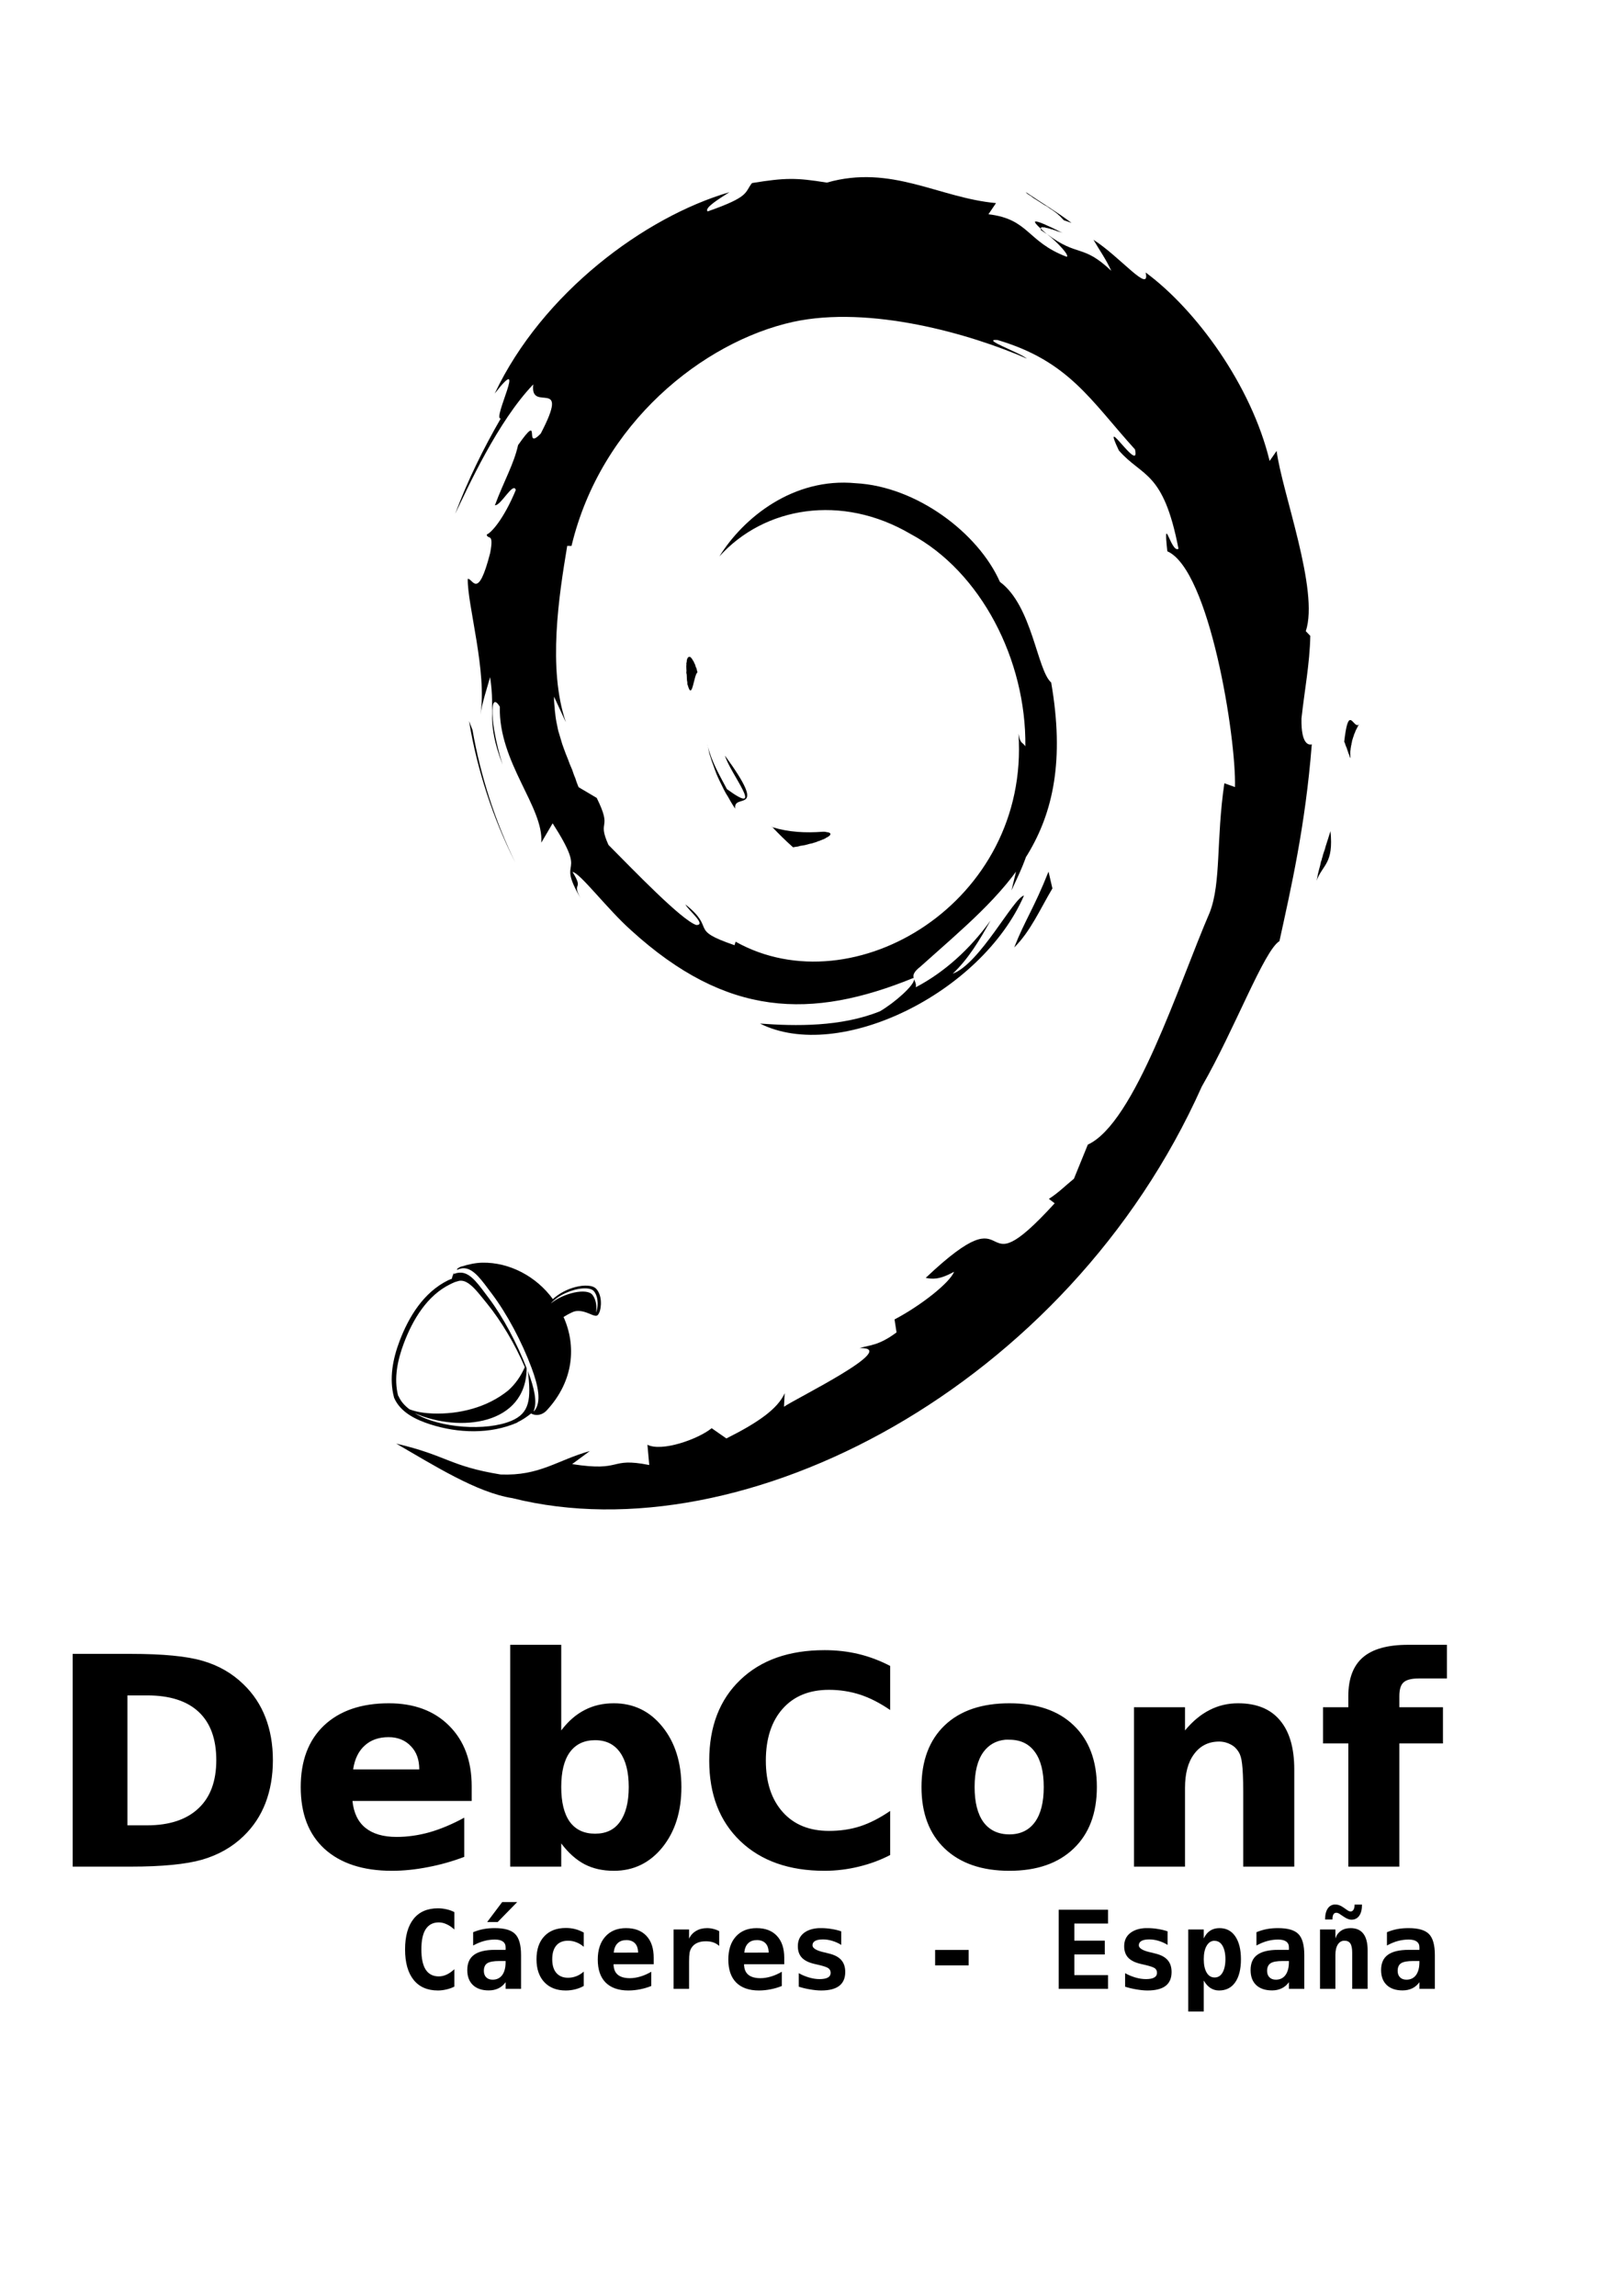 <?xml version="1.0" encoding="UTF-8" standalone="no"?>
<!-- Created with Inkscape (http://www.inkscape.org/) -->
<svg
   xmlns:dc="http://purl.org/dc/elements/1.1/"
   xmlns:cc="http://creativecommons.org/ns#"
   xmlns:rdf="http://www.w3.org/1999/02/22-rdf-syntax-ns#"
   xmlns:svg="http://www.w3.org/2000/svg"
   xmlns="http://www.w3.org/2000/svg"
   xmlns:sodipodi="http://sodipodi.sourceforge.net/DTD/sodipodi-0.dtd"
   xmlns:inkscape="http://www.inkscape.org/namespaces/inkscape"
   width="210mm"
   height="297mm"
   id="svg5555"
   sodipodi:version="0.32"
   inkscape:version="0.46+devel r"
   sodipodi:docname="03_es_VerticalOneColor_alfa.svg"
   inkscape:output_extension="org.inkscape.output.svg.inkscape">
  <defs
     id="defs5557">
    <inkscape:perspective
       id="perspective5719"
       inkscape:persp3d-origin="0.5 : 0.33333333 : 1"
       inkscape:vp_z="1 : 0.5 : 1"
       inkscape:vp_y="0 : 1000 : 0"
       inkscape:vp_x="0 : 0.5 : 1"
       sodipodi:type="inkscape:persp3d" />
  </defs>
  <sodipodi:namedview
     id="base"
     pagecolor="#ffffff"
     bordercolor="#666666"
     borderopacity="1.0"
     inkscape:pageopacity="0.0"
     inkscape:pageshadow="2"
     inkscape:zoom="0.5"
     inkscape:cx="503.14131"
     inkscape:cy="290.12067"
     inkscape:document-units="px"
     inkscape:current-layer="layer1"
     showgrid="false"
     inkscape:window-width="1440"
     inkscape:window-height="852"
     inkscape:window-x="0"
     inkscape:window-y="25" />
  <g
     inkscape:label="Camada 1"
     inkscape:groupmode="layer"
     id="layer1">
    <path
       style="font-size:40px;font-style:normal;font-variant:normal;font-weight:bold;font-stretch:normal;text-align:start;line-height:125%;writing-mode:lr-tb;text-anchor:start;fill:#000000;fill-opacity:1;stroke:none;font-family:Bitstream Vera Sans Mono;-inkscape-font-specification:Bitstream Vera Sans Mono Bold"
       d="m 245.577,930.013 -7.343,9.756 5.14,0 9.546,-9.756 -7.343,0 z m 406.951,1.189 c -1.339,0.138 -2.396,0.77 -3.182,1.888 -0.881,1.278 -1.329,3.071 -1.329,5.42 l 3.602,0 0,-0.21 c 0,-1.019 0.179,-1.772 0.49,-2.308 0.328,-0.539 0.812,-0.769 1.434,-0.769 0.466,0 1.075,0.229 1.818,0.734 0.155,0.103 0.229,0.175 0.28,0.21 l 1.434,0.944 c 0.829,0.573 1.528,0.947 2.098,1.154 0.57,0.206 1.162,0.35 1.783,0.35 1.624,0 2.896,-0.68 3.776,-1.958 0.898,-1.279 1.329,-3.071 1.329,-5.42 l -3.637,0 0,0.21 c 0,1.002 -0.178,1.755 -0.525,2.308 -0.329,0.539 -0.777,0.839 -1.399,0.839 -0.277,0 -0.581,-0.072 -0.909,-0.21 -0.311,-0.137 -0.651,-0.369 -1.014,-0.629 l -1.609,-1.119 c -0.708,-0.515 -1.371,-0.859 -1.993,-1.084 -0.622,-0.241 -1.232,-0.35 -1.853,-0.35 -0.203,0 -0.403,-0.02 -0.595,0 z m -438.351,1.853 c -5.216,0 -9.177,1.739 -11.924,5.175 -2.746,3.437 -4.161,8.419 -4.161,14.931 0,6.495 1.415,11.425 4.161,14.861 2.746,3.438 6.707,5.21 11.924,5.21 1.468,0 2.866,-0.209 4.196,-0.525 1.33,-0.309 2.602,-0.742 3.812,-1.364 l 0,-8.497 c -1.313,1.209 -2.603,2.088 -3.846,2.658 -1.226,0.55 -2.464,0.839 -3.776,0.839 -2.798,0 -4.965,-1.111 -6.399,-3.322 -1.416,-2.228 -2.098,-5.508 -2.098,-9.861 0,-4.37 0.682,-7.65 2.098,-9.861 1.434,-2.228 3.601,-3.357 6.399,-3.357 1.313,0 2.55,0.308 3.776,0.874 1.244,0.55 2.534,1.379 3.846,2.588 l 0,-8.497 c -1.175,-0.622 -2.429,-1.053 -3.776,-1.364 -1.347,-0.309 -2.763,-0.49 -4.231,-0.49 z m 303.552,0.699 0,38.674 24.128,0 0,-6.714 -16.47,0 0,-10.106 14.896,0 0,-6.749 -14.896,0 0,-8.357 16.47,0 0,-6.749 -24.128,0 z m -241.03,8.917 c -4.474,0 -7.986,1.344 -10.525,4.056 -2.539,2.694 -3.812,6.44 -3.812,11.225 0,4.768 1.29,8.495 3.812,11.19 2.522,2.695 6.017,4.091 10.49,4.091 1.693,0 3.252,-0.214 4.721,-0.594 1.468,-0.361 2.813,-0.901 4.091,-1.643 l 0,-6.993 c -1.14,1.001 -2.324,1.737 -3.602,2.238 -1.278,0.481 -2.623,0.769 -4.091,0.769 -2.47,0 -4.405,-0.823 -5.735,-2.378 -1.33,-1.554 -1.993,-3.777 -1.993,-6.679 0,-2.902 0.663,-5.142 1.993,-6.714 1.33,-1.572 3.265,-2.343 5.735,-2.343 1.416,0 2.743,0.251 4.056,0.769 1.33,0.504 2.531,1.253 3.637,2.203 l 0,-6.959 c -1.434,-0.76 -2.85,-1.35 -4.301,-1.713 -1.434,-0.367 -2.921,-0.525 -4.476,-0.525 z m -34.688,0.07 c -1.935,0 -3.763,0.128 -5.49,0.455 -1.727,0.326 -3.465,0.848 -5.14,1.539 l 0,6.504 c 1.848,-1.003 3.657,-1.754 5.35,-2.203 1.71,-0.464 3.466,-0.699 5.28,-0.699 1.727,0 3,0.306 3.881,0.944 0.898,0.622 1.364,1.571 1.364,2.797 l 0,1.294 -5.245,0 c -4.595,0 -8.017,0.824 -10.21,2.448 -2.194,1.606 -3.287,4.062 -3.287,7.448 0,3.126 0.932,5.563 2.762,7.308 1.848,1.744 4.429,2.623 7.728,2.623 1.727,0 3.322,-0.321 4.756,-1.014 1.434,-0.691 2.581,-1.729 3.497,-3.007 l 0,3.252 7.553,0 0,-16.54 c 0,-4.94 -0.985,-8.364 -2.902,-10.28 -1.9,-1.918 -5.18,-2.867 -9.896,-2.867 z m 64.13,0 c -4.266,0 -7.636,1.379 -10.106,4.126 -2.47,2.746 -3.707,6.492 -3.707,11.225 0,4.888 1.255,8.617 3.811,11.225 2.574,2.591 6.301,3.916 11.155,3.916 2.038,0 3.974,-0.232 5.805,-0.594 1.831,-0.367 3.623,-0.883 5.385,-1.609 l 0,-6.959 c -1.848,1.088 -3.622,1.842 -5.315,2.343 -1.693,0.504 -3.396,0.804 -5.14,0.804 -2.643,0 -4.614,-0.591 -5.944,-1.713 -1.33,-1.123 -2.011,-2.825 -2.028,-5.105 l 19.617,0 0,-3.112 c -1.1e-4,-4.629 -1.148,-8.195 -3.532,-10.735 -2.366,-2.557 -5.7,-3.811 -10.001,-3.811 z m 39.653,0 c -2.055,0 -3.848,0.443 -5.385,1.364 -1.537,0.899 -2.684,2.153 -3.427,3.811 l 0,-4.511 -7.588,0 0,29.023 7.588,0 0,-13.358 c 0,-1.9 0.088,-3.333 0.245,-4.266 0.172,-0.932 0.46,-1.686 0.874,-2.343 0.656,-1.071 1.571,-1.895 2.762,-2.448 1.209,-0.573 2.625,-0.839 4.231,-0.839 1.33,0 2.566,0.146 3.672,0.525 1.123,0.378 2.108,0.988 2.937,1.748 l 0,-7.238 c -0.898,-0.487 -1.866,-0.842 -2.867,-1.084 -0.985,-0.258 -2.006,-0.385 -3.042,-0.385 z m 24.197,0 c -4.266,0 -7.67,1.379 -10.141,4.126 -2.47,2.746 -3.672,6.492 -3.672,11.225 0,4.888 1.255,8.617 3.811,11.225 2.574,2.591 6.301,3.916 11.155,3.916 2.038,0 3.974,-0.232 5.805,-0.594 1.831,-0.367 3.623,-0.883 5.385,-1.609 l 0,-6.959 c -1.848,1.088 -3.622,1.842 -5.315,2.343 -1.693,0.504 -3.396,0.804 -5.14,0.804 -2.643,0 -4.649,-0.591 -5.979,-1.713 -1.33,-1.123 -2.011,-2.825 -2.028,-5.105 l 19.652,0 0,-3.112 c 0,-4.629 -1.183,-8.195 -3.567,-10.735 -2.366,-2.557 -5.665,-3.811 -9.966,-3.811 z m 30.387,0 c -3.025,0.172 -5.435,0.983 -7.203,2.343 -2.021,1.555 -3.007,3.706 -3.007,6.504 0,2.349 0.663,4.231 1.993,5.63 1.33,1.4 3.427,2.421 6.329,3.077 l 2.133,0.49 c 2.436,0.587 3.942,1.126 4.581,1.643 0.656,0.515 1.014,1.235 1.014,2.203 0,0.984 -0.448,1.755 -1.364,2.273 -0.916,0.515 -2.312,0.769 -4.091,0.769 -1.624,0 -3.291,-0.264 -5.035,-0.769 -1.727,-0.504 -3.43,-1.183 -5.105,-2.133 l 0,6.609 c 1.883,0.604 3.729,1.035 5.56,1.329 1.831,0.309 3.64,0.525 5.385,0.525 3.938,0 6.86,-0.752 8.812,-2.238 1.969,-1.503 2.972,-3.795 2.972,-6.784 0,-2.486 -0.663,-4.423 -1.958,-5.875 -1.278,-1.468 -3.286,-2.526 -6.049,-3.182 l -2.168,-0.559 -0.28,-0.035 c -3.696,-0.863 -5.56,-2.01 -5.56,-3.392 0,-0.967 0.43,-1.684 1.294,-2.168 0.864,-0.504 2.154,-0.734 3.846,-0.734 1.52,0 3.008,0.235 4.511,0.699 1.52,0.447 3.007,1.095 4.406,1.993 l 0,-6.644 c -1.537,-0.533 -3.115,-0.895 -4.756,-1.154 -1.624,-0.275 -3.254,-0.42 -4.895,-0.42 -0.458,0 -0.932,0 -1.364,0 z m 159.591,0 c -3.025,0.172 -5.4,0.983 -7.168,2.343 -2.021,1.555 -3.042,3.706 -3.042,6.504 0,2.349 0.663,4.231 1.993,5.63 1.33,1.4 3.427,2.421 6.329,3.077 l 2.133,0.49 c 2.435,0.587 3.977,1.126 4.616,1.643 0.656,0.515 0.979,1.235 0.979,2.203 0,0.984 -0.448,1.755 -1.364,2.273 -0.916,0.515 -2.277,0.769 -4.056,0.769 -1.624,0 -3.326,-0.264 -5.07,-0.769 -1.727,-0.504 -3.43,-1.183 -5.105,-2.133 l 0,6.609 c 1.883,0.604 3.729,1.035 5.56,1.329 1.831,0.309 3.64,0.525 5.385,0.525 3.938,0 6.895,-0.752 8.847,-2.238 1.969,-1.503 2.937,-3.795 2.937,-6.784 0,-2.486 -0.663,-4.423 -1.958,-5.875 -1.278,-1.468 -3.286,-2.526 -6.049,-3.182 l -2.168,-0.559 -0.28,-0.035 c -3.696,-0.863 -5.56,-2.01 -5.56,-3.392 0,-0.967 0.43,-1.684 1.294,-2.168 0.864,-0.504 2.154,-0.734 3.846,-0.734 1.52,0 3.008,0.235 4.511,0.699 1.52,0.447 3.007,1.095 4.406,1.993 l 0,-6.644 c -1.537,-0.533 -3.115,-0.895 -4.756,-1.154 -1.624,-0.275 -3.254,-0.42 -4.895,-0.42 -0.458,0 -0.932,0 -1.364,0 z m 36.401,0 c -1.745,0 -3.285,0.41 -4.581,1.259 -1.296,0.847 -2.318,2.101 -3.112,3.776 l 0,-4.371 -7.588,0 0,40.108 7.588,0 0,-15.141 c 0.933,1.624 2.026,2.825 3.252,3.637 1.244,0.795 2.642,1.224 4.196,1.224 3.437,0 6.054,-1.326 7.903,-3.951 1.866,-2.626 2.832,-6.424 2.832,-11.329 0,-4.836 -0.966,-8.564 -2.797,-11.225 -1.831,-2.659 -4.376,-3.986 -7.693,-3.986 z m 28.673,0 c -1.935,0 -3.728,0.128 -5.455,0.455 -1.727,0.326 -3.465,0.848 -5.14,1.539 l 0,6.504 c 1.848,-1.003 3.657,-1.754 5.35,-2.203 1.71,-0.464 3.431,-0.699 5.245,-0.699 1.727,0 3.035,0.306 3.916,0.944 0.898,0.622 1.364,1.571 1.364,2.797 l 0,1.294 -5.28,0 c -4.595,0 -8.017,0.824 -10.21,2.448 -2.194,1.606 -3.252,4.062 -3.252,7.448 0,3.126 0.897,5.563 2.727,7.308 1.848,1.744 4.464,2.623 7.763,2.623 1.727,0 3.287,-0.321 4.721,-1.014 1.434,-0.691 2.616,-1.729 3.532,-3.007 l 0,3.252 7.518,0 0,-16.54 c 0,-4.94 -0.985,-8.364 -2.902,-10.28 -1.9,-1.918 -5.18,-2.867 -9.896,-2.867 z m 35.457,0 c -1.831,0 -3.39,0.409 -4.686,1.294 -1.295,0.881 -2.227,2.135 -2.762,3.742 l 0,-4.371 -7.518,0 0,29.023 7.518,0 0,-16.575 c 0,-2.176 0.412,-3.879 1.189,-5.105 0.794,-1.227 1.852,-1.853 3.217,-1.853 1.347,6e-4 2.315,0.442 2.902,1.364 0.604,0.898 0.909,2.404 0.909,4.511 l 0,17.659 7.553,0 0,-18.812 c 0,-3.61 -0.699,-6.333 -2.098,-8.147 -1.399,-1.831 -3.478,-2.727 -6.224,-2.727 z m 28.394,0 c -1.935,0 -3.763,0.128 -5.49,0.455 -1.727,0.326 -3.465,0.848 -5.14,1.539 l 0,6.504 c 1.848,-1.003 3.657,-1.754 5.35,-2.203 1.71,-0.464 3.466,-0.699 5.28,-0.699 1.727,0 3,0.306 3.881,0.944 0.898,0.622 1.364,1.571 1.364,2.797 l 0,1.294 -5.245,0 c -4.595,0 -8.017,0.824 -10.21,2.448 -2.194,1.606 -3.287,4.062 -3.287,7.448 0,3.126 0.932,5.563 2.762,7.308 1.848,1.744 4.429,2.623 7.728,2.623 1.727,0 3.322,-0.321 4.756,-1.014 1.434,-0.691 2.581,-1.729 3.497,-3.007 l 0,3.252 7.553,0 0,-16.54 c 0,-4.94 -0.985,-8.364 -2.902,-10.28 -1.9,-1.918 -5.18,-2.867 -9.896,-2.867 z m -382.753,5.84 c 1.935,0 3.386,0.537 4.371,1.574 1.002,1.019 1.504,2.542 1.539,4.546 l -11.924,0.035 c 0.19,-1.952 0.782,-3.457 1.818,-4.511 1.036,-1.071 2.452,-1.609 4.196,-1.609 l 0,-0.035 z m 63.85,0 c 1.935,0 3.386,0.537 4.371,1.574 1.002,1.019 1.504,2.542 1.539,4.546 l -11.924,0.035 c 0.19,-1.952 0.782,-3.457 1.818,-4.511 1.036,-1.071 2.451,-1.609 4.196,-1.609 l 0,-0.035 z m 223.687,0.35 c 0.105,0.007 0.212,0.035 0.315,0.035 1.641,0 2.914,0.789 3.846,2.378 0.933,1.589 1.434,3.776 1.434,6.574 0,2.798 -0.501,5.019 -1.434,6.609 -0.933,1.589 -2.205,2.343 -3.846,2.343 -1.641,0 -2.931,-0.754 -3.881,-2.343 -0.95,-1.59 -1.434,-3.81 -1.434,-6.609 0,-2.798 0.483,-4.985 1.434,-6.574 0.831,-1.391 1.892,-2.204 3.252,-2.378 0.097,-0.029 0.209,-0.042 0.315,-0.035 z m -136.373,4.476 0,7.553 16.4,0 0,-7.553 -16.4,0 z m -213.056,5.42 3.007,0 0,0.49 c 0,2.712 -0.538,4.844 -1.643,6.364 -1.106,1.503 -2.682,2.273 -4.686,2.273 -1.33,0 -2.37,-0.377 -3.147,-1.154 -0.777,-0.777 -1.154,-1.834 -1.154,-3.147 0,-1.762 0.556,-3.016 1.678,-3.742 1.123,-0.725 3.112,-1.084 5.944,-1.084 z m 383.033,0 3.042,0 0,0.49 c -1.1e-4,2.712 -0.573,4.844 -1.678,6.364 -1.106,1.503 -2.682,2.273 -4.686,2.273 -1.33,0 -2.37,-0.377 -3.147,-1.154 -0.777,-0.777 -1.154,-1.834 -1.154,-3.147 0,-1.762 0.591,-3.016 1.713,-3.742 1.123,-0.725 3.077,-1.084 5.909,-1.084 z m 63.85,0 3.007,0 0,0.49 c 0,2.712 -0.538,4.844 -1.643,6.364 -1.105,1.503 -2.682,2.273 -4.686,2.273 -1.33,0 -2.37,-0.377 -3.147,-1.154 -0.777,-0.777 -1.154,-1.834 -1.154,-3.147 0,-1.762 0.556,-3.016 1.678,-3.742 1.123,-0.725 3.112,-1.084 5.944,-1.084 z"
       id="path4896-4"
       sodipodi:nodetypes="ccccccccccsssccssccccsssccssccssssscccscscscccsccccccccccccccccsssccccssssscccsccscccscccccscsscccccccsscssccsssccccccccccccccscsscccccsscssccsssccccccsssccssssscccsssccccscsccccsccsssccssssscccsssccccscsccccsccscccccccscssccscccscccccscsscccccccscccccccsccccccccscccscccccscsscccccccccccccccccccccsssssssscccccccccccsssscccccsssscccccssssc" />
    <path
       sodipodi:nodetypes="cccccccccccccccccccccccccccccccccccccccccccccccccccccccccccccccccccccccccccccccccccccccccccccccccccccccccccccccccccccccccccccccccccccccccccccsccccccccccccccccccccccccccccccccccccccccccccccccccccccccccccccccccccccccccccccccccccccccccccccccccccccccccccccccccccccccccccccccccccccccccccccccccccccccccccccccccccccccccccccccccccccccccccccccccccccccccccccccccccccccccccccccccccccccccccccccccscccccccccccccccccccccccccccccccccccccccccccccccccccccccccccccccccccccccccccccccccccccccccccccccccccccccccccccccccccccccccccccccccccccccccccccccccccccccccccccccccccccccccccccccccccccccccccccc"
       style="font-size:40px;font-style:normal;font-variant:normal;font-weight:bold;font-stretch:normal;text-align:start;line-height:125%;writing-mode:lr-tb;text-anchor:start;color:#000000;fill:#000000;fill-opacity:1;fill-rule:nonzero;stroke:none;marker:none;visibility:visible;display:inline;overflow:visible;enable-background:accumulate;font-family:Bitstream Vera Sans Mono;-inkscape-font-specification:Bitstream Vera Sans Mono Bold"
       d="m 367.76,89.501 c -3.755,4.645 -0.761,6.555 -21.674,13.86 -1.834,-1.566 5.116,-5.884 10.625,-9.39 -41.471,12.096 -91.566,49.332 -114.781,98.454 16.564,-21.341 -1.406,12.951 2.961,12.193 -8.446,14.59 -16.143,30.194 -22.301,46.622 6.313,-13.085 20.77,-45.119 38.21,-63.301 -1.902,14.559 18.627,-4.699 3.644,24.05 -8.781,9.107 0.985,-11.611 -11.087,5.644 -2.061,9.33 -7.015,17.737 -11.327,29.411 2.886,0.338 8.942,-11.709 10.221,-7.486 -5.975,14.465 -12.227,21.167 -14.228,21.773 0.369,2.869 3.701,-1.447 1.685,9.04 -6.087,23.715 -8.534,12.191 -10.964,12.664 -0.276,12.496 9.63,45.817 6.161,66.441 0.986,-6.28 3.146,-12.517 4.767,-18.389 2.779,17.739 -2.177,21.085 6.122,42.805 -6.17,-19.525 -6.643,-36.978 -1.364,-28.367 -0.636,27.415 21.586,49.157 20.274,66.503 l 5.557,-9.47 c 18.08,28.161 1.231,15.23 13.634,36.571 -4.595,-8.396 1.974,-3.319 -3.909,-12.787 3.585,0.312 16.84,17.999 28.693,28.565 46.702,42.502 87.983,43.633 138.013,23.258 0.115,0.073 0.186,0.228 0.233,0.332 -0.524,-1.504 -0.445,-3.039 3.194,-5.882 41.292,-37.022 77.124,-62.864 63.938,-138.91 -6.916,-6.024 -9.253,-37.605 -25.066,-49.204 -10.596,-23.921 -40.762,-46.672 -70.505,-48.232 -30.434,-2.937 -54.932,16.806 -66.687,35.804 21.988,-24.392 59.814,-30.761 93.535,-10.97 34.367,18.394 56.575,61.581 56.101,103.815 -1.348,-2.17 -2.47,-0.952 -3.378,-6.198 5.622,82.301 -80.654,134.013 -138.323,101.712 l -0.507,1.723 c -23.076,-7.911 -8.583,-7.707 -24.042,-19.938 1.329,2.814 10.61,10.107 5.312,10.058 -7.328,-2.432 -31.18,-27.369 -42.935,-39.157 -5.796,-12.879 2.241,-6.816 -5.746,-22.988 l -8.875,-5.249 -0.604,-1.518 -0.514,-1.39 -0.492,-1.52 -0.583,-1.381 -0.977,-2.816 -1.093,-2.545 -0.955,-2.566 -0.996,-2.461 -0.955,-2.566 -0.866,-2.438 -0.755,-2.553 -0.774,-2.578 -0.382,-1.255 -0.289,-1.395 -0.289,-1.395 -0.29,-1.395 -0.245,-1.387 -0.203,-1.38 -0.18,-1.622 -0.18,-1.51 -0.095,-1.607 -0.18,-1.622 -0.095,-1.607 0,-1.747 5.771,12.513 c -8.946,-26.314 -3.393,-61.851 0.674,-86.246 l 2.101,0.033 c 14.346,-60.022 64.37,-99.772 108.251,-109.523 37.767,-8.243 86.944,5.9 114.476,17.946 -4.054,-3.223 -22.71,-9.693 -14.421,-9.105 34.936,10.294 45.555,29.535 67.25,53.496 2.827,12.676 -17.339,-19.476 -7.907,0.494 11.476,13.205 21.77,9.666 29.181,48.09 -3.606,2.447 -7.6,-18.755 -5.466,1.222 20.671,9.071 33.726,91.193 33.095,115.288 l -5.199,-1.868 c -4.078,27.712 -1.506,48.529 -7.139,63.144 -15.152,35.074 -36.571,102.949 -59.627,113.546 l -6.794,16.672 c -4.122,3.348 -7.813,7.086 -12.264,9.851 l 2.847,2.164 c -41.739,45.748 -15.716,-8.422 -63.077,36.481 3.257,0.587 6.61,1.028 13.886,-3.012 -2.031,5.256 -15.873,16.332 -29.129,23.322 l 0.984,6.331 c -8.758,6.607 -13.636,6.236 -18.114,7.695 20.604,-0.674 -31.402,24.743 -36.931,28.657 l 0.339,-6.601 c -3.426,7.649 -12.99,14.333 -28.514,22.111 l -7.192,-5.013 c -6.659,5.408 -24.431,11.675 -31.412,8.09 l 0.885,9.907 c -20.134,-3.961 -12.518,3.487 -37.718,-0.442 l 8.651,-6.379 c -16.201,4.551 -24.4,12.188 -43.608,11.457 -25.113,-4.102 -26.078,-9.256 -51.061,-15.097 18.349,10.583 39.432,23.969 56.782,26.652 113.111,28.379 271.699,-54.651 337.17,-201.246 16.074,-27.904 30.372,-66.415 37.968,-71.089 5.546,-25.433 12.688,-56.221 15.813,-96.125 0.043,-0.029 -0.029,-0.07 0.029,-0.095 -1.184,0.332 -5.309,0.621 -5.064,-12.645 1.402,-13.152 4.079,-26.972 4.311,-40.398 l -2.2,-2.283 c 6.671,-19.882 -11.69,-68.052 -14.263,-88.151 l -3.425,4.927 c -8.949,-37.105 -36.119,-74.118 -60.625,-92.157 2.405,10.814 -12.547,-7.75 -25.528,-15.997 2.985,5.126 6.248,9.676 8.708,15.176 -14.055,-13.346 -16.176,-6.481 -31.497,-18.023 5.358,4.155 11.289,10.701 9.697,11.156 -19.544,-7.391 -18.248,-18.411 -38.265,-20.784 l 3.709,-5.458 C 459.028,96.745 435.972,80.252 404.351,89.285 389.406,86.867 384.078,86.849 367.776,89.502 l 2.9e-4,-2.88e-4 0,8.64e-4 0,0 0,0 0,0 -0.029,-0.001 0,0 0,0 0,0 0.014,-3.8e-4 z m 133.975,4.487 -0.029,0.038 0.527,0.585 0.601,0.448 1.246,0.763 1.278,0.979 1.316,0.816 1.321,0.847 2.713,1.747 1.37,0.745 1.273,0.948 1.25,0.794 1.374,0.996 0.57,0.453 0.601,0.448 0.553,0.549 0.5,0.4 0.557,0.58 0.451,0.501 0.553,0.549 0.451,0.501 3.814,1.302 c -7.197,-5.372 -14.799,-9.916 -22.293,-14.988 l -2.3e-4,0 -2.9e-4,0 2.9e-4,0 0.002,-0.001 3.4e-4,2.4e-4 z m 4.728,14.246 c -0.07,0 -0.135,0.038 -0.18,0.059 -0.564,0.295 0.669,1.681 2.688,3.515 l 0.104,-0.172 -0.053,-0.149 0.098,-0.203 0.029,-0.098 0.101,0.048 0.053,-0.07 0.07,0.053 0.053,-0.07 0.118,-0.051 0.219,0.029 0.149,-0.053 0.222,0.029 0.273,0.149 0.27,-0.104 0.318,0.029 0.375,0.197 0.291,0.053 0.322,0.048 0.423,0.096 0.393,0.101 0.424,0.096 0.393,0.101 0.446,0.25 0.467,-0.029 0.446,0.25 0.494,0.149 0.424,0.095 0.941,0.398 1.02,0.292 0.988,0.297 0.87,0.345 c -8.408,-4.219 -12.194,-5.738 -13.233,-5.598 l 0,2.9e-4 0,0 0,-2.9e-4 0,0 0,0 0,0 0,-0.043 -0.029,-0.038 0,-5.7e-4 0,0 0.009,-6.7e-4 z m 2.507,3.573 -0.043,0.604 2.974,2.023 -2.936,-2.627 5.6e-4,-2.8e-4 0.002,0 -8.9e-4,0 0.003,0 z M 229.365,352.546 c 4.016,23.898 11.632,47.544 22.722,69.356 -10.136,-20.686 -17.103,-42.74 -21.029,-65.025 l -1.694,-4.331 z m 107.283,-31.256 -0.084,0.095 -0.129,0.09 -0.084,0.095 0,0.113 -0.084,0.095 -0.104,0.07 0,0.113 -0.11,0.228 0,0.07 -0.084,0.098 0,0.113 0,0.07 -0.082,0.208 0,0.113 0.029,0.095 -0.107,0.228 0,0.07 0.029,0.25 0,0.225 -0.126,0.09 0.029,0.25 -0.082,0.208 0,0.225 0,0.225 0.029,0.25 0,0.225 -0.084,0.208 0.029,0.363 0,0.225 0,0.337 0,0.225 0.029,0.363 0,0.225 0.029,0.363 0,0.337 0.029,0.363 -0.082,0.322 0.029,0.363 0,0.338 0.141,0.359 0,0.337 0.051,0.457 0,0.337 0.029,0.475 0,0.337 0.029,0.475 0.038,0.432 0.029,0.475 0.141,0.473 0,0.45 0.029,0.475 0,0.45 0.129,0.029 c 2.261,8.511 3.004,-5.048 4.842,-6.082 l -0.259,-0.808 -0.146,-0.698 -0.118,-0.448 -0.115,-0.222 -0.228,-0.488 -0.141,-0.359 0,-0.225 -0.121,-0.334 -0.141,-0.36 -0.205,-0.35 -0.121,-0.334 -0.135,-0.248 -0.121,-0.334 -0.144,-0.205 -0.115,-0.222 -0.222,-0.264 -0.115,-0.222 -0.115,-0.222 -0.115,-0.222 -0.205,-0.239 -0.113,-0.11 -0.113,-0.11 -0.115,-0.222 -0.203,-0.126 -0.095,-0.084 -0.129,-0.029 -0.115,-0.11 -0.2,0 -0.115,-0.11 0.07,0.256 -0.104,-0.043 -0.113,0.002 -0.115,0.002 -0.101,0.07 -0.113,0.002 2.5e-4,2.3e-4 3.3e-4,8.7e-4 0,-0.002 -0.043,-8.5e-4 -2.4e-4,-5.3e-4 0.132,0 0.001,0 0,0 0,0 -0.005,-0.009 z m 9.325,42.926 c 0.065,0.279 0.138,0.566 0.211,0.843 l -0.183,-0.861 -0.029,0.029 0,2.9e-4 0,0 0,0 0,0 0,0 0,0 0,0 4.8e-4,-0.009 z m 0.211,0.843 0.248,1.119 0.409,2.11 0.639,1.95 0.631,1.993 0.726,1.965 0.746,2.103 0.726,1.965 0.828,1.894 0.925,1.978 0.94,1.891 0.95,1.961 1.009,1.881 1.165,1.886 1.035,1.863 1.122,1.879 1.252,1.901 c -1.186,-8.218 16.868,4.081 -4.997,-25.945 2.251,8.318 20.47,30.613 0.941,16.379 -3.664,-6.886 -7.443,-13.399 -9.297,-20.775 l -5.8e-4,2.9e-4 0,5.7e-4 0,0 0,0 0,0 3.4e-4,0 -3.4e-4,0 z m 313.963,-12.982 c -0.959,0.222 -1.862,2.59 -2.785,10.536 l 0.155,0.362 0.157,0.362 0.157,0.363 0.104,0.492 0.144,0.208 0.101,0.46 0.143,0.205 0.155,0.363 0.059,0.339 0.211,0.264 0.029,0.311 0.029,0.248 0.208,0.264 0.056,0.308 0.029,0.155 0.157,0.362 0.048,0.152 0.056,0.308 0.029,0.155 0.144,0.208 0.048,0.152 0.11,0.177 0.048,0.152 0.048,0.152 0.113,0.208 0.048,0.152 0.043,0.121 -0.053,0.098 0.113,0.208 0.048,0.152 0.141,0.175 0,0.155 0.048,0.152 0.098,0.053 0.029,-0.065 0,-0.25 0.029,-0.095 -0.048,-0.152 0,-0.124 -0.029,-0.279 0,-0.25 0,-0.25 -0.029,-0.248 0,-0.25 -0.038,-0.404 0.09,-0.384 -0.056,-0.308 0.059,-0.381 0.051,-0.505 0.065,-0.35 0,-0.438 0.118,-0.448 0.048,-0.536 0.115,-0.479 0.118,-0.448 0.048,-0.536 0.172,-0.547 0.048,-0.536 0.172,-0.578 0.172,-0.547 0.169,-0.578 0.253,-0.679 0.172,-0.547 0.169,-0.578 0.322,-0.622 0.222,-0.676 0.236,-0.521 0.376,-0.721 0.322,-0.622 0.293,-0.589 0.376,-0.721 0.082,-0.132 c -1.57,1.397 -3.007,-2.472 -4.348,-2.16 l 0,0 0,0 0,0 0,0 0,0 0,0 0,0 0,0 0,0 0,0 -0.009,0.005 z m 4.349,2.16 c 0.07,-0.062 0.132,-0.121 0.203,-0.205 l -0.07,-0.087 -0.132,0.293 -2.7e-4,0 0,0 2.7e-4,-5.6e-4 -4.7e-4,5e-5 z m -287.077,49.885 -0.056,0.191 c 0.113,0.038 0.225,0.07 0.34,0.107 -0.09,-0.098 -0.191,-0.2 -0.283,-0.297 l -5.8e-4,2.9e-4 5.8e-4,0 -5.8e-4,-10e-4 9e-5,0 z m 0.283,0.297 c 3.066,3.231 6.415,6.548 10.117,9.859 l 1.224,-0.208 1.242,-0.18 1.109,-0.318 1.242,-0.183 1.111,-0.205 1.127,-0.292 1.109,-0.318 1.042,-0.197 0.997,-0.316 1.04,-0.308 0.797,-0.329 0.506,-0.203 0.508,-0.087 0.289,-0.242 0.534,-0.107 0.282,-0.197 0.422,-0.104 0.291,-0.126 0.394,-0.2 0.291,-0.126 0.419,-0.217 0.194,-0.211 0.291,-0.126 0.31,-0.101 0.194,-0.211 0.309,-0.101 0.177,-0.124 0.104,-0.073 0.177,-0.239 0.197,-0.098 0.11,-0.113 0.082,-0.208 0.084,-0.095 0,-0.11 0.101,-0.073 0,-0.11 -0.029,-0.095 0,-0.07 -0.087,-0.126 0,-0.07 -0.113,0 -0.222,-0.264 -0.087,-0.029 -0.228,-0.11 -0.2,0 -0.228,-0.11 -0.311,0 -0.314,-0.121 -0.312,0 -0.426,-0.121 -0.398,-0.029 -0.312,0 -0.537,0 c -8.212,0.618 -16.424,0.276 -24.596,-2.22 l 0,-2.9e-4 0,0 0,0.002 0,-5.7e-4 0,0 0,0 -0.029,-0.038 0,10e-4 0,0 0,0 0.005,5.8e-4 z m 272.948,1.961 -0.395,1.223 -0.393,1.254 -0.342,1.125 -0.446,1.353 -0.393,1.255 -0.395,1.223 -0.38,1.41 -0.501,1.451 -0.447,1.353 -0.177,0.829 -0.279,0.775 -0.18,0.829 -0.309,0.778 -0.177,0.829 -0.177,0.829 -0.233,0.928 -0.264,0.93 -0.234,0.928 -0.231,0.959 -0.233,0.928 -0.166,0.984 -0.219,1.083 -0.284,1.057 c 3.171,-8.254 8.449,-8.261 6.855,-24.312 l -5.2e-4,0 -9.1e-4,0 z M 371.679,500.466 c 38.603,19.371 108.354,-14.859 129.088,-62.606 -5.177,1.117 -21.543,33.391 -34.873,38.232 7.626,-7.155 13.237,-16.516 18.503,-26.002 -10.082,14.03 -22.571,25.296 -36.542,32.628 0.3,-1.68 -0.408,-2.803 -0.846,-3.934 0.282,2.798 -9.351,11.398 -16.693,15.687 -19.08,7.678 -41.173,7.281 -58.637,5.996 z m 132.491,-90.462 -0.812,2.05 -0.72,1.91 -0.815,1.938 -0.387,0.916 -0.359,1.011 -0.456,0.927 -0.359,1.011 -0.476,0.789 -0.54,1.024 -0.474,0.901 -0.476,0.789 -0.56,0.886 -0.57,0.817 -2.518,10.391 c 3.725,-8.121 7.816,-16.012 9.521,-25.359 l 5.6e-4,0 z m 8.592,16.171 c -7.23,18.181 -11.509,23.664 -16.777,37.08 7.924,-7.789 12.664,-18.754 18.675,-28.86 l -1.898,-8.22 z"
       id="path3724" />
    <path
       style="font-size:medium;font-style:normal;font-variant:normal;font-weight:normal;font-stretch:normal;text-indent:0;text-align:start;text-decoration:none;line-height:normal;letter-spacing:normal;word-spacing:normal;text-transform:none;direction:ltr;block-progression:tb;writing-mode:lr-tb;text-anchor:start;color:#000000;fill:#000000;fill-opacity:1;fill-rule:nonzero;stroke:none;stroke-width:1.413;marker:none;visibility:visible;display:inline;overflow:visible;enable-background:accumulate;font-family:Bitstream Vera Sans;-inkscape-font-specification:Bitstream Vera Sans"
       d="m 235.892,617.381 c -3.351,0.063 -6.743,0.802 -9.983,1.815 -0.038,0.009 -0.077,-0.009 -0.114,0 -0.895,0.252 -1.652,0.729 -2.269,1.248 -0.024,0.209 -0.009,0.465 0,0.454 1.24,-0.58 2.408,-0.852 3.517,-0.794 4.804,0.252 8.618,6.009 13.5,12.479 7.348,9.738 14.664,23.476 19.399,36.188 3.234,8.685 5.064,16.904 1.248,21.214 -0.078,-0.009 -0.15,0.009 -0.227,0 1.934,-4.585 0.158,-11.629 -2.609,-19.058 -0.086,-0.23 -0.139,-0.449 -0.227,-0.681 1.718,14.115 0.853,20.739 -8.168,24.504 -12.072,5.039 -34.832,3.66 -47.079,-3.744 21.789,9.52 54.441,5.871 54.679,-22.008 -4.73,-12.155 -11.516,-25.016 -18.491,-34.26 -4.881,-6.469 -8.696,-12.227 -13.5,-12.479 -1.109,-0.058 -2.39,0.1 -3.63,0.681 -0.009,0.019 0.059,-0.27 0.113,-0.681 -0.019,0.029 -0.098,0.084 -0.113,0.114 -0.092,0.176 -0.156,0.396 -0.227,0.567 -0.309,0.744 -0.59,1.414 -0.681,1.929 -0.024,0.126 0.024,0.224 0,0.34 -0.632,0.271 -1.31,0.483 -1.929,0.794 -11.999,5.917 -19.216,17.889 -23.709,29.722 -3.231,8.552 -5.188,18.196 -2.723,27.453 -0.002,0.038 -0.002,0.076 0,0.114 3.134,7.444 11.004,10.96 17.81,13.159 13.617,4.319 29.069,4.922 42.541,-0.908 0.002,-0.038 0.002,-0.075 0,-0.113 2.448,-1.177 4.603,-2.638 6.693,-4.311 0.488,0.252 1.132,0.558 2.155,0.681 1.615,0.194 3.819,-0.329 5.559,-2.269 13.315,-14.393 14.439,-31.686 8.168,-45.604 1.224,-0.762 2.542,-1.52 4.424,-2.382 2.18,-0.999 4.676,-0.528 6.807,0.227 1.065,0.377 2.025,0.817 2.836,1.134 0.405,0.159 0.743,0.264 1.134,0.34 0.391,0.077 0.915,0.248 1.475,-0.227 0.357,-0.302 0.525,-0.685 0.681,-1.021 0.155,-0.336 0.335,-0.7 0.454,-1.134 0.238,-0.869 0.405,-1.884 0.454,-3.063 0.096,-2.357 -0.285,-5.207 -2.042,-7.374 -0.998,-1.23 -2.623,-1.694 -4.424,-1.815 -1.802,-0.121 -3.856,0.132 -6.012,0.681 -3.92,0.997 -8.022,3.136 -11.004,5.899 -8.048,-11.056 -21.165,-18.061 -34.487,-17.81 l 8.1e-4,10e-5 z m -11.231,8.848 c 1.95,-0.232 3.569,0.534 5.445,2.042 2.502,2.011 5.033,5.383 8.054,9.075 6.824,8.338 13.788,20.06 18.491,31.083 -1.898,4.328 -4.57,8.298 -8.168,11.458 -10.261,8.315 -23.915,11.678 -36.869,11.231 -3.749,-0.15 -7.759,-0.671 -11.344,-2.042 -2.345,-1.744 -4.28,-3.851 -5.445,-6.58 -0.009,-0.024 -0.104,0.024 -0.113,0 -2.222,-8.533 -0.288,-17.594 2.836,-25.865 4.386,-11.549 11.338,-23.159 22.575,-28.701 0.785,-0.394 1.682,-0.814 2.496,-1.134 0.162,-0.071 0.296,-0.056 0.454,-0.114 0.52,-0.196 1.059,-0.286 1.588,-0.454 l -2.4e-4,-9e-5 z m 60.238,3.744 c 2.524,-0.178 4.622,0.206 5.559,1.361 2.623,3.234 1.864,8.625 1.021,10.437 0.431,-2.567 0.21,-6.238 -1.815,-8.735 -2.678,-3.302 -13.941,-0.998 -20.306,4.311 3.568,-4.151 10.494,-7.017 15.542,-7.374 z m -35.394,174.248 0,108.451 24.957,0 0,-11.344 c 3.436,4.55 7.279,8.028 11.458,10.21 4.179,2.136 8.861,3.176 14.294,3.176 9.611,0 17.534,-3.843 23.709,-11.458 6.175,-7.661 9.302,-17.469 9.302,-29.495 -1e-4,-12.026 -3.127,-21.88 -9.302,-29.495 -6.176,-7.661 -14.098,-11.458 -23.709,-11.458 -5.433,0 -10.115,1.108 -14.294,3.29 -4.179,2.136 -8.022,5.433 -11.458,9.983 l 0,-41.86 -24.957,0 z m 439.022,0 c -9.936,0 -17.272,2.04 -22.008,6.126 -4.736,4.04 -7.147,10.448 -7.147,18.945 l 0,5.445 -12.365,0 0,17.697 12.365,0 0,60.238 24.957,0 0,-60.238 21.327,0 0,-17.697 -21.327,0 0,-5.445 c -10e-5,-3.157 0.649,-5.439 2.042,-6.693 1.393,-1.3 3.958,-1.928 7.487,-1.929 l 13.727,0 0,-16.449 -19.058,0 z m -285.308,2.609 c -17.319,2.9e-4 -31.057,4.816 -41.18,14.521 -10.122,9.658 -15.201,22.855 -15.201,39.478 0,16.576 5.079,29.66 15.201,39.364 10.122,9.658 23.86,14.521 41.18,14.521 5.804,0 11.45,-0.742 16.789,-2.042 5.34,-1.3 10.393,-3.118 15.315,-5.672 l 0,-21.554 c -4.968,3.39 -9.805,5.909 -14.634,7.487 -4.829,1.579 -9.975,2.269 -15.315,2.269 -9.565,0 -17.096,-3.06 -22.575,-9.189 -5.479,-6.129 -8.281,-14.458 -8.281,-25.184 0,-10.772 2.802,-19.282 8.281,-25.411 5.479,-6.129 13.01,-9.189 22.575,-9.189 5.34,0 10.486,0.804 15.315,2.382 4.829,1.579 9.666,4.098 14.634,7.487 l 0,-21.554 c -4.922,-2.554 -9.975,-4.486 -15.315,-5.786 -5.34,-1.3 -10.986,-1.928 -16.789,-1.929 z m -367.667,1.815 0,104.027 28.247,0 c 15.601,0 27.253,-1.175 35.054,-3.403 7.8,-2.275 14.621,-6.072 20.193,-11.458 4.875,-4.69 8.409,-10.093 10.777,-16.222 2.368,-6.175 3.63,-13.14 3.63,-20.987 -1.4e-4,-7.754 -1.262,-14.744 -3.63,-20.873 -2.368,-6.129 -5.902,-11.533 -10.777,-16.222 -5.526,-5.386 -12.212,-9.229 -19.966,-11.458 -7.708,-2.275 -19.494,-3.403 -35.281,-3.403 l -28.247,0 z m 26.772,20.306 9.643,0 c 11.004,2.9e-4 19.427,2.668 25.184,8.054 5.757,5.386 8.622,13.288 8.622,23.596 -5e-5,10.354 -2.931,18.163 -8.735,23.596 -5.758,5.433 -14.113,8.281 -25.071,8.281 l -9.643,0 0,-63.528 z m 127.85,3.857 c -13.465,0 -24.056,3.601 -31.764,10.89 -7.661,7.29 -11.344,17.34 -11.344,30.062 0,12.955 3.771,22.979 11.571,30.176 7.847,7.151 18.896,10.777 33.012,10.777 5.897,0 11.8,-0.654 17.697,-1.815 5.897,-1.114 11.8,-2.763 17.697,-4.992 l 0,-19.172 c -5.804,3.158 -11.491,5.568 -17.016,7.147 -5.479,1.532 -10.862,2.269 -16.109,2.269 -6.5,0 -11.58,-1.499 -15.201,-4.424 -3.622,-2.925 -5.749,-7.309 -6.353,-13.159 l 58.309,0 0,-7.147 c -9e-5,-12.351 -3.621,-22.226 -11.004,-29.608 -7.336,-7.383 -17.237,-11.004 -29.495,-11.004 z m 303.459,0 c -13.465,0 -24.036,3.534 -31.65,10.777 -7.568,7.243 -11.344,17.36 -11.344,30.176 0,12.815 3.776,22.819 11.344,30.062 7.615,7.244 18.185,10.89 31.65,10.89 13.419,0 23.901,-3.647 31.424,-10.89 7.568,-7.243 11.344,-17.247 11.344,-30.062 -4e-5,-12.815 -3.776,-22.932 -11.344,-30.176 -7.522,-7.243 -18.005,-10.777 -31.424,-10.777 z m 111.854,0 c -5.108,0 -9.728,1.108 -13.953,3.29 -4.225,2.136 -8.264,5.433 -12.025,9.983 l 0,-11.344 -24.957,0 0,77.935 24.957,0 0,-38.457 c -6e-5,-7.104 1.453,-12.569 4.424,-16.563 2.972,-4.039 7.051,-6.126 12.252,-6.126 2.136,2.8e-4 4.114,0.546 5.786,1.475 1.672,0.882 2.882,2.119 3.857,3.744 0.743,1.207 1.309,3.118 1.588,5.672 0.325,2.554 0.567,7.108 0.567,13.84 l 0,28.701 0,7.714 24.957,0 0,-47.532 c -9e-5,-10.54 -2.344,-18.524 -7.033,-24.05 -4.643,-5.525 -11.412,-8.281 -20.42,-8.281 z m -415.426,16.563 c 4.457,2.4e-4 8.151,1.499 10.89,4.424 2.786,2.879 4.084,6.608 4.084,11.344 l -32.331,0 c 0.743,-5.108 2.654,-8.991 5.672,-11.685 3.018,-2.739 6.856,-4.084 11.685,-4.084 z m 301.53,1.248 c 0.649,-0.064 1.351,0 2.042,0 5.433,0 9.6,2.019 12.479,6.012 2.879,3.947 4.311,9.654 4.311,17.13 -4e-5,7.476 -1.432,13.137 -4.311,17.13 -2.879,3.947 -7.046,6.012 -12.479,6.012 -5.525,0 -9.78,-2.065 -12.706,-6.012 -2.879,-3.993 -4.311,-9.654 -4.311,-17.13 -5e-5,-7.476 1.432,-13.183 4.311,-17.13 2.559,-3.494 6.121,-5.563 10.664,-6.012 z m -200.566,0.227 c 5.34,0 9.352,1.999 12.138,5.899 2.832,3.9 4.311,9.587 4.311,17.016 -10e-5,7.429 -1.479,13.116 -4.311,17.016 -2.786,3.901 -6.799,5.786 -12.138,5.786 -5.34,0 -9.486,-1.885 -12.365,-5.786 -2.832,-3.947 -4.197,-9.634 -4.197,-17.016 0,-7.383 1.365,-13.116 4.197,-17.016 2.879,-3.947 7.026,-5.899 12.365,-5.899 z"
       id="path8533-2-1-5"
       sodipodi:nodetypes="csssssccscsccssssssssssssccscsccsssssssssssccccscccccsssssscccscsccccccsscscssccccsccccccccccccsccccccccssccsssssssccscccccsssscccccccsccccccccscccssscccccccccscscccsccccccssssscccccccccccsccscssscssccscsscsscsc" />
  </g>
</svg>
